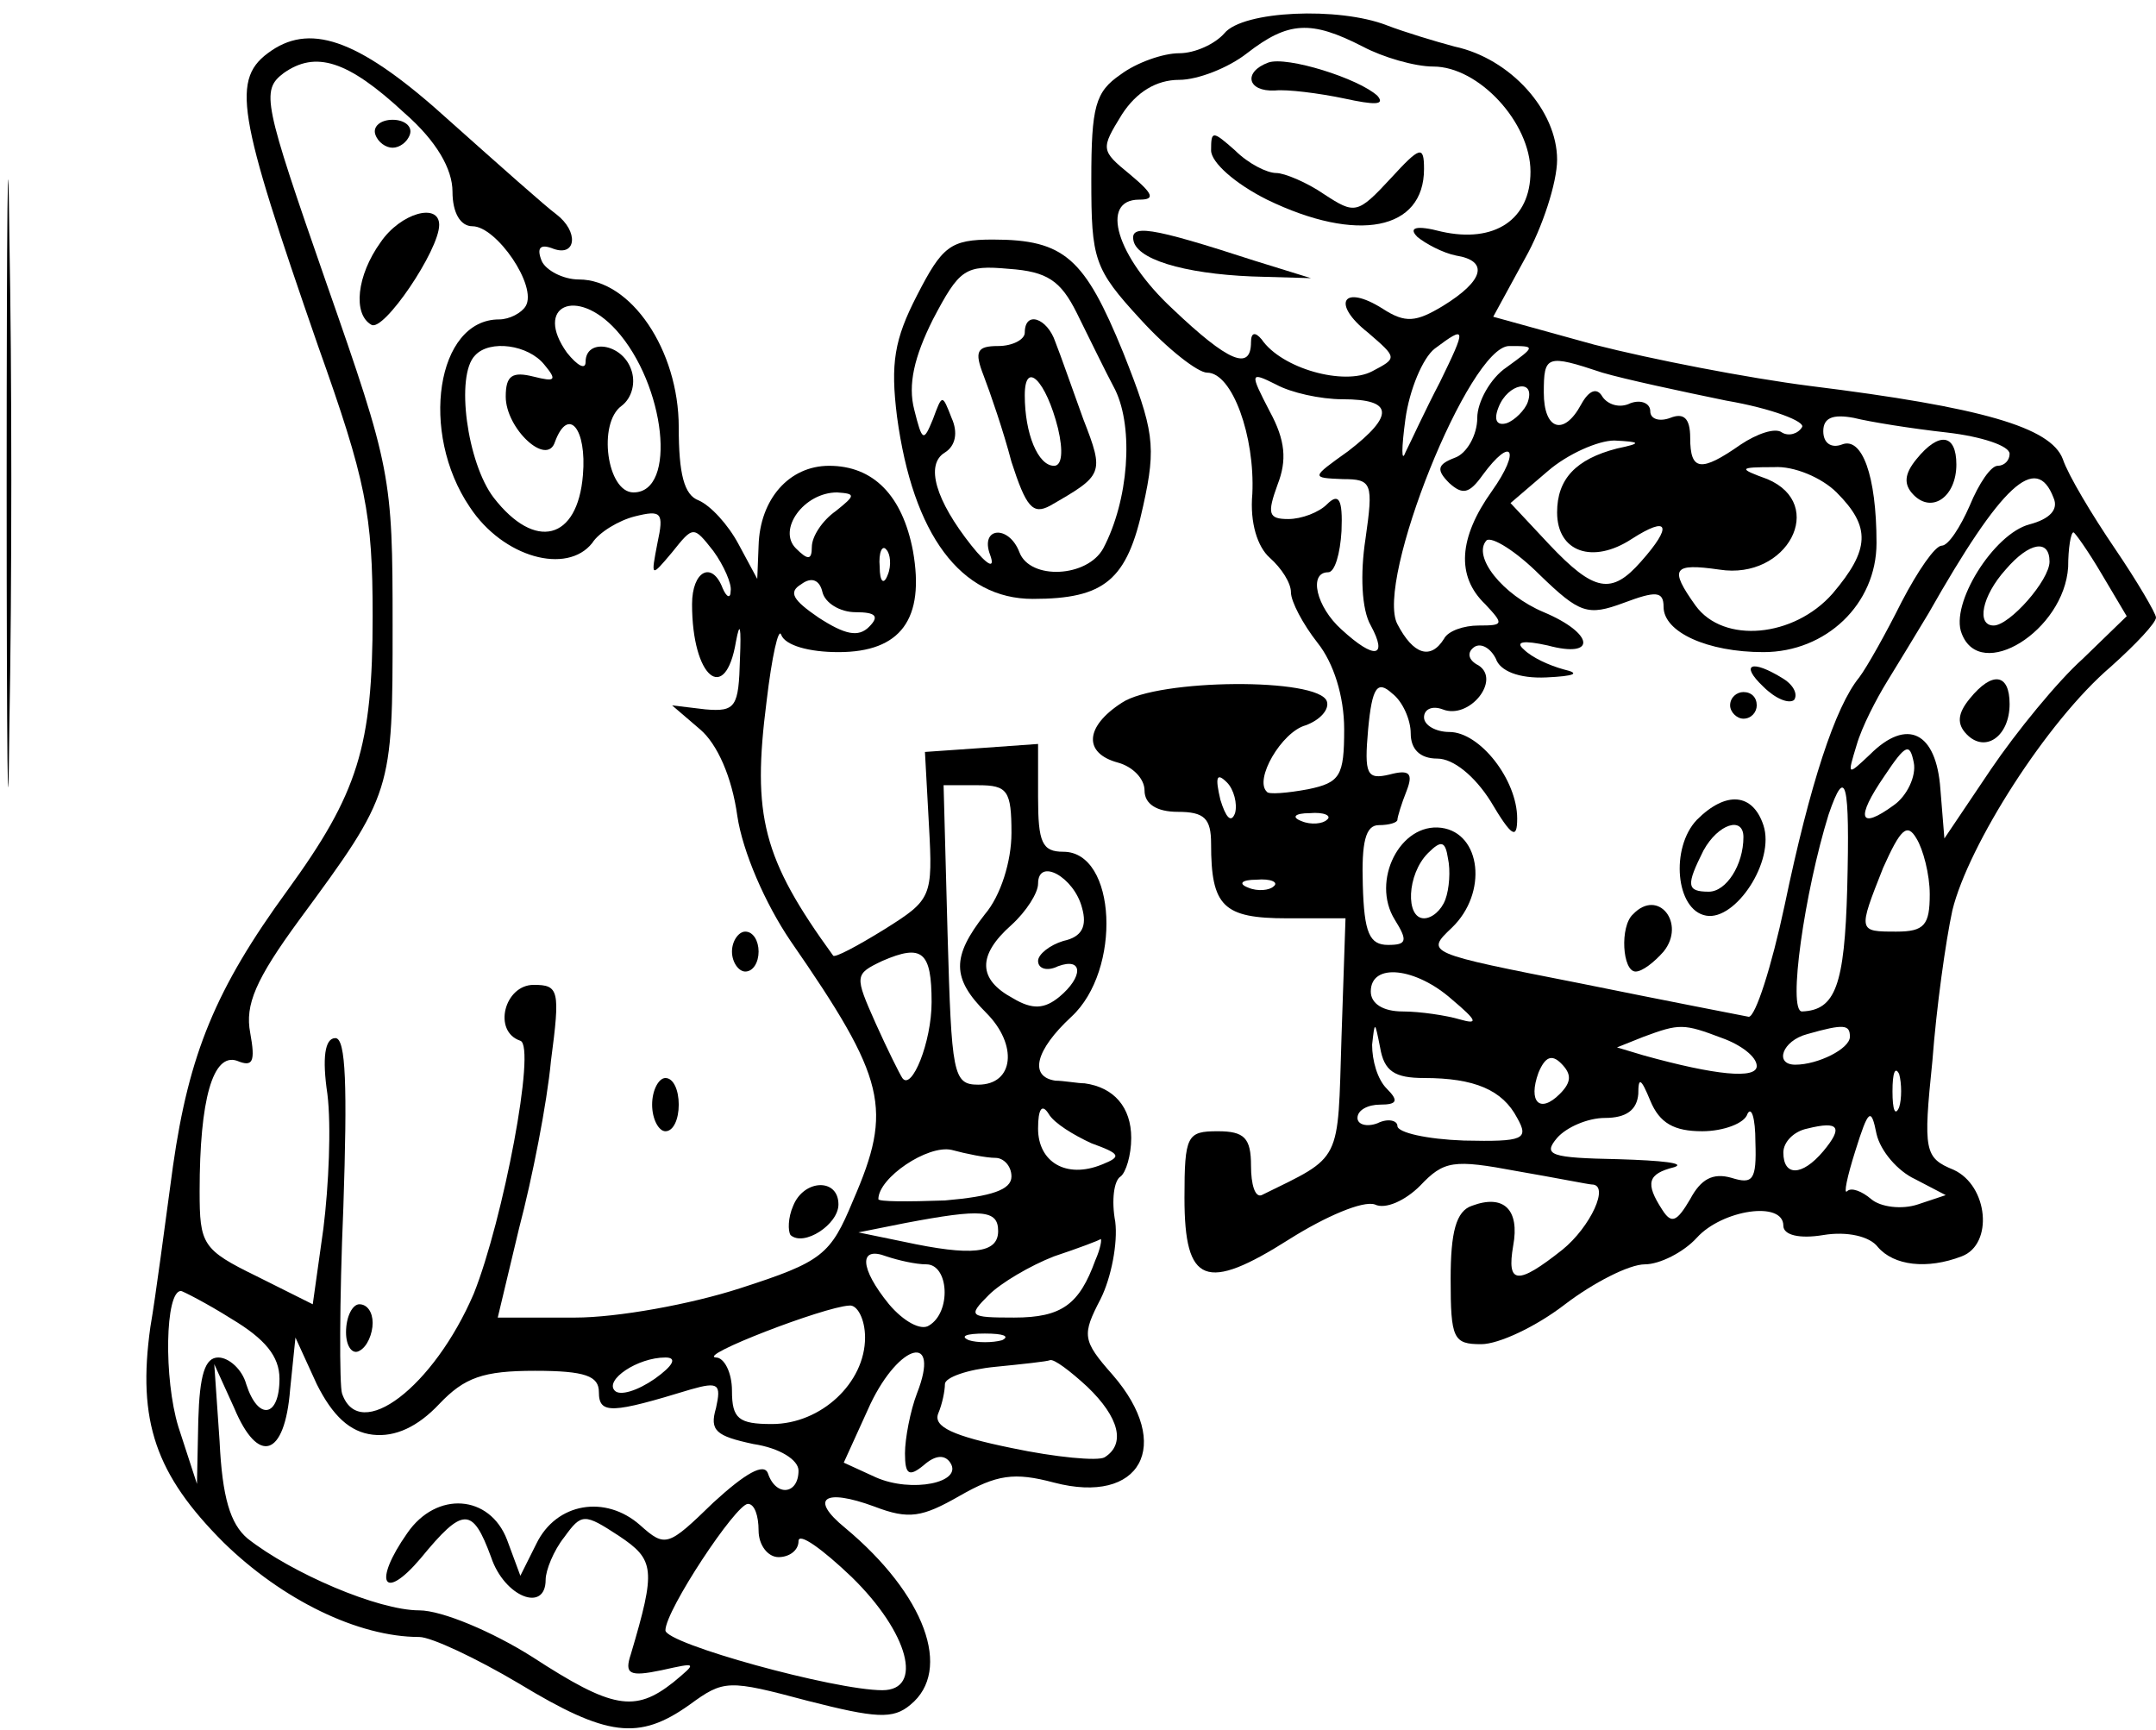 <?xml version="1.0" encoding="UTF-8" standalone="yes"?>
<svg version="1.0" xmlns="http://www.w3.org/2000/svg" width="161.588" height="129.669" viewBox="0 0 162 130" preserveAspectRatio="xMidYMid meet">
  <g transform="translate(0,130) scale(0.1,-0.1)" fill="#000000" stroke="none">
    <path d="M5 935 c0 -203 1 -285 2 -182 2 104 2 270 0 370 -1 100 -2 16 -2
-188z"/>
    <path d="M920 1275 c-7 -8 -22 -15 -34 -15 -12 0 -32 -7 -44 -16 -19 -13 -22
-24 -22 -79 0 -60 2 -67 37 -105 20 -22 43 -40 50 -40 19 0 36 -48 34 -91 -2
-22 4 -40 13 -48 9 -8 16 -19 16 -26 0 -7 9 -24 20 -38 12 -15 20 -40 20 -65
0 -35 -3 -40 -27 -45 -16 -3 -30 -4 -31 -2 -10 9 11 45 29 50 11 4 18 12 16
18 -6 18 -127 17 -154 -1 -28 -18 -29 -38 -3 -45 11 -3 20 -12 20 -21 0 -10 9
-16 25 -16 20 0 25 -5 25 -24 0 -47 9 -56 57 -56 l44 0 -3 -89 c-3 -96 1 -89
-60 -119 -5 -2 -8 8 -8 22 0 21 -5 26 -25 26 -23 0 -25 -3 -25 -50 0 -65 16
-71 79 -31 27 17 55 29 64 26 8 -4 23 3 34 14 18 19 25 20 73 11 29 -5 54 -10
56 -10 14 0 -1 -32 -22 -49 -34 -27 -42 -26 -37 3 5 27 -7 39 -31 30 -12 -4
-16 -20 -16 -55 0 -45 2 -49 23 -49 13 0 41 13 63 30 21 16 48 30 60 30 11 0
29 9 39 20 19 21 65 28 65 9 0 -7 12 -10 30 -7 18 3 35 -1 41 -9 12 -14 37
-17 63 -7 24 9 20 53 -6 65 -22 9 -23 14 -16 82 3 40 10 90 15 113 12 49 71
142 119 183 19 17 34 33 34 37 0 3 -14 27 -31 52 -17 25 -35 55 -39 67 -9 24
-61 39 -190 55 -47 6 -119 20 -162 31 l-76 21 24 44 c13 23 24 57 24 74 0 37
-35 76 -77 85 -15 4 -38 11 -51 16 -36 14 -108 11 -122 -6z m104 -10 c15 -8
39 -15 53 -15 34 0 73 -42 73 -79 0 -36 -27 -54 -67 -45 -19 5 -25 3 -18 -4 6
-5 19 -12 29 -14 25 -4 21 -19 -10 -38 -20 -12 -28 -13 -45 -2 -30 19 -39 4
-11 -18 22 -19 22 -19 3 -29 -21 -11 -68 2 -83 24 -5 6 -8 5 -8 -2 0 -22 -17
-15 -59 25 -42 39 -55 82 -25 82 12 0 11 4 -7 19 -22 18 -22 19 -6 45 11 17
26 26 43 26 14 0 37 9 51 20 31 24 48 25 87 5z m58 -252 c-11 -21 -22 -45 -26
-53 -3 -8 -3 3 0 25 3 22 13 46 22 53 24 18 24 16 4 -25z m50 11 c-12 -8 -22
-26 -22 -38 0 -13 -8 -27 -17 -30 -13 -5 -14 -9 -4 -19 10 -9 15 -8 25 6 22
30 29 19 7 -12 -25 -35 -27 -64 -5 -85 14 -15 14 -16 -5 -16 -11 0 -23 -4 -26
-10 -10 -16 -23 -12 -35 11 -17 32 54 209 84 209 20 0 20 0 -2 -16z m72 -4
c17 -5 59 -14 93 -21 35 -6 60 -16 57 -20 -3 -5 -10 -7 -15 -4 -5 4 -19 -1
-31 -9 -30 -21 -38 -20 -38 5 0 15 -5 19 -15 15 -8 -3 -15 -1 -15 5 0 6 -7 9
-15 6 -8 -4 -17 -1 -21 5 -4 7 -10 5 -16 -6 -13 -24 -28 -19 -28 9 0 28 2 29
44 15z m-195 -20 c38 0 39 -12 4 -39 -28 -20 -28 -20 -4 -21 22 0 23 -3 17
-45 -4 -26 -3 -53 4 -65 13 -24 3 -26 -22 -3 -19 17 -25 43 -10 43 5 0 9 14
10 31 1 24 -2 29 -11 20 -6 -6 -19 -11 -29 -11 -15 0 -16 4 -8 26 7 18 6 33
-6 55 -15 29 -15 30 5 20 11 -6 33 -11 50 -11z m139 -2 c-2 -6 -10 -14 -16
-16 -7 -2 -10 2 -6 12 7 18 28 22 22 4z m315 -23 c26 -3 47 -10 47 -16 0 -5
-4 -9 -9 -9 -5 0 -14 -13 -21 -30 -7 -16 -16 -30 -21 -30 -5 0 -18 -19 -30
-42 -12 -24 -26 -49 -32 -57 -18 -22 -37 -80 -56 -171 -10 -47 -22 -84 -27
-84 -5 1 -62 12 -126 25 -117 23 -117 23 -97 42 27 26 22 71 -8 75 -31 4 -53
-40 -35 -69 10 -16 9 -19 -5 -19 -14 0 -18 9 -19 45 -1 32 2 45 12 45 8 0 14
2 14 4 0 2 3 12 7 22 5 13 2 16 -13 12 -17 -4 -19 0 -16 34 3 32 7 37 18 27 8
-6 14 -20 14 -30 0 -12 7 -19 20 -19 12 0 28 -13 40 -32 16 -27 20 -29 20 -13
0 29 -28 65 -51 65 -10 0 -19 5 -19 11 0 6 6 9 14 6 20 -8 44 22 27 33 -8 4
-9 10 -3 14 5 3 12 -1 16 -9 3 -9 17 -15 38 -14 21 1 26 3 13 6 -11 3 -24 9
-30 15 -7 6 0 7 18 3 37 -10 35 9 -3 25 -31 13 -54 42 -43 54 4 3 22 -8 40
-26 30 -29 36 -31 63 -21 24 9 30 9 30 -3 0 -19 33 -34 75 -34 47 0 85 36 85
82 0 51 -11 80 -26 74 -8 -3 -14 1 -14 10 0 10 7 13 23 10 12 -3 43 -8 70 -11z
m-248 -12 c-31 -8 -45 -23 -45 -48 0 -30 27 -39 56 -20 28 18 31 10 7 -17 -22
-25 -35 -23 -69 13 l-29 31 28 24 c15 13 38 23 50 23 20 -1 21 -2 2 -6z m165
-33 c26 -26 25 -43 -3 -76 -29 -33 -82 -38 -103 -9 -20 28 -17 32 18 27 51 -8
81 49 36 68 -22 8 -22 9 5 9 15 1 36 -8 47 -19z m163 -4 c4 -9 -3 -16 -18 -20
-27 -7 -60 -60 -51 -82 14 -37 77 2 80 50 0 14 2 26 4 26 1 0 11 -14 21 -31
l19 -32 -33 -32 c-19 -17 -50 -55 -69 -83 l-35 -52 -3 37 c-3 43 -25 54 -53
26 -17 -16 -17 -16 -10 7 4 14 15 35 23 48 8 13 22 36 31 51 55 97 81 121 94
87z m-3 -48 c0 -14 -30 -48 -42 -48 -13 0 -9 22 9 42 18 21 33 23 33 6z m-117
-183 c-26 -19 -29 -10 -7 22 16 24 19 25 22 10 2 -10 -5 -25 -15 -32z m-495
-6 c-3 -8 -7 -3 -11 10 -4 17 -3 21 5 13 5 -5 8 -16 6 -23z m460 -56 c-2 -74
-9 -92 -34 -93 -11 0 2 90 20 148 13 38 16 24 14 -55z m-391 51 c-3 -3 -12 -4
-19 -1 -8 3 -5 6 6 6 11 1 17 -2 13 -5z m453 -56 c0 -23 -4 -28 -25 -28 -29 0
-29 0 -10 48 13 29 18 34 25 22 5 -8 10 -27 10 -42z m-364 -4 c-3 -8 -10 -14
-16 -14 -14 0 -13 33 3 49 10 10 13 9 15 -4 2 -9 1 -23 -2 -31z m-129 10 c-3
-3 -12 -4 -19 -1 -8 3 -5 6 6 6 11 1 17 -2 13 -5z m134 -85 c19 -16 20 -19 6
-15 -10 3 -30 6 -43 6 -15 0 -24 6 -24 15 0 22 34 18 61 -6z m-21 -59 c38 0
59 -9 70 -30 9 -16 5 -18 -40 -17 -28 1 -50 6 -50 11 0 4 -7 6 -15 2 -8 -3
-15 -1 -15 4 0 6 8 10 17 10 13 0 14 3 5 12 -7 7 -11 21 -11 33 2 18 2 18 6
-2 3 -18 11 -23 33 -23z m224 30 c14 -5 26 -14 26 -21 0 -10 -31 -7 -85 8
l-20 6 20 8 c27 10 30 10 59 -1z m96 1 c0 -9 -24 -21 -41 -21 -16 0 -10 18 9
23 28 8 32 7 32 -2z m-218 -43 c-15 -15 -24 -6 -16 16 5 12 10 14 17 7 8 -8 8
-14 -1 -23z m255 -10 c-3 -7 -5 -2 -5 12 0 14 2 19 5 13 2 -7 2 -19 0 -25z
m-148 -18 c16 0 32 6 34 13 3 6 6 -3 6 -21 1 -29 -2 -32 -18 -27 -14 4 -23 -1
-31 -16 -10 -17 -14 -19 -21 -8 -13 20 -11 27 9 32 9 3 -9 5 -42 6 -51 1 -57
3 -46 16 7 8 23 15 36 15 16 0 24 6 25 18 0 13 2 12 9 -5 7 -17 18 -23 39 -23z
m160 -36 l23 -12 -21 -7 c-12 -4 -28 -2 -35 4 -7 6 -15 9 -18 6 -3 -3 0 11 6
30 10 32 12 33 16 13 3 -13 16 -28 29 -34z m-69 21 c-16 -19 -30 -19 -30 -1 0
8 8 16 18 18 24 6 27 1 12 -17z"/>
    <path d="M953 1253 c-19 -7 -16 -22 5 -21 9 1 33 -2 52 -6 23 -5 31 -5 25 2
-14 13 -68 30 -82 25z"/>
    <path d="M910 1187 c0 -9 18 -25 42 -37 68 -33 118 -23 118 23 0 18 -3 17 -25
-7 -25 -27 -27 -27 -50 -12 -13 9 -30 16 -36 16 -7 0 -21 7 -31 17 -17 15 -18
15 -18 0z"/>
    <path d="M852 1118 c5 -15 46 -25 98 -26 l35 -1 -42 13 c-80 26 -95 28 -91 14z"/>
    <path d="M1440 955 c-9 -11 -10 -19 -2 -27 14 -14 32 -1 32 23 0 23 -13 25
-30 4z"/>
    <path d="M1325 784 c9 -9 19 -13 23 -10 3 4 0 11 -8 16 -24 15 -33 11 -15 -6z"/>
    <path d="M1300 770 c0 -5 5 -10 10 -10 6 0 10 5 10 10 0 6 -4 10 -10 10 -5 0
-10 -4 -10 -10z"/>
    <path d="M1275 684 c-20 -21 -16 -68 7 -72 22 -4 52 41 43 68 -8 24 -28 26
-50 4z m35 -13 c0 -21 -13 -41 -26 -41 -17 0 -17 5 -4 31 11 20 30 26 30 10z"/>
    <path d="M1227 613 c-10 -9 -8 -43 2 -43 5 0 14 7 21 15 17 21 -4 48 -23 28z"/>
    <path d="M1480 775 c-9 -11 -10 -19 -2 -27 14 -14 32 -1 32 23 0 23 -13 25
-30 4z"/>
    <path d="M204 1262 c-31 -21 -26 -46 35 -222 36 -101 41 -126 41 -203 0 -98
-11 -133 -64 -206 -54 -74 -74 -123 -86 -207 -6 -44 -13 -98 -17 -121 -10 -71
4 -111 55 -162 44 -43 101 -71 147 -71 9 0 43 -16 75 -35 66 -40 90 -43 128
-16 26 19 29 19 89 3 51 -13 64 -14 77 -3 32 26 11 83 -49 133 -27 22 -16 30
22 16 26 -10 36 -8 64 8 28 16 41 18 71 10 65 -17 90 28 44 81 -23 26 -23 30
-9 57 8 16 13 42 11 58 -3 16 -1 31 4 34 4 3 8 16 8 29 0 23 -13 38 -35 41 -5
0 -16 2 -22 2 -20 3 -15 23 12 48 38 35 34 124 -6 124 -16 0 -19 7 -19 41 l0
40 -42 -3 -43 -3 3 -55 c3 -54 2 -56 -33 -78 -21 -13 -38 -22 -39 -20 -53 73
-61 105 -50 191 4 34 9 56 11 50 3 -8 21 -13 43 -13 47 0 65 25 56 76 -8 42
-30 64 -63 64 -30 0 -52 -25 -53 -60 l-1 -25 -14 26 c-8 15 -21 29 -30 33 -11
4 -15 20 -15 55 0 58 -36 111 -75 111 -12 0 -25 7 -28 14 -4 10 -1 13 9 9 17
-6 19 13 2 26 -7 5 -43 37 -80 70 -66 60 -103 74 -134 53z m100 -47 c24 -21
36 -42 36 -59 0 -16 6 -26 15 -26 18 0 49 -45 40 -60 -3 -5 -12 -10 -20 -10
-47 0 -60 -85 -22 -141 25 -38 73 -51 92 -27 5 8 20 17 32 20 20 5 22 3 17
-20 -5 -26 -5 -26 11 -7 16 20 16 20 31 1 8 -11 14 -25 13 -30 0 -6 -3 -5 -6
2 -8 21 -23 13 -23 -12 0 -55 25 -76 33 -28 3 16 4 11 3 -13 -1 -36 -3 -40
-26 -38 l-25 3 21 -18 c13 -11 24 -36 28 -65 4 -27 21 -66 40 -94 72 -104 77
-126 47 -195 -17 -41 -23 -46 -85 -66 -37 -12 -92 -22 -124 -22 l-58 0 16 67
c10 38 21 94 24 126 7 53 6 57 -13 57 -22 0 -31 -35 -10 -42 12 -4 -13 -135
-35 -190 -30 -70 -86 -113 -99 -75 -2 6 -2 69 1 140 3 90 2 127 -6 127 -8 0
-10 -15 -6 -42 3 -24 1 -69 -3 -101 l-8 -57 -42 21 c-41 20 -43 24 -43 64 0
69 10 104 28 98 12 -5 14 -1 10 21 -4 21 4 40 37 85 70 95 70 96 70 221 0 112
-1 118 -50 258 -47 135 -49 144 -32 157 24 17 48 10 91 -30z m159 -163 c37
-41 46 -122 13 -122 -20 0 -27 52 -9 65 8 6 11 18 7 28 -7 19 -34 23 -34 5 0
-6 -6 -3 -14 7 -25 35 7 50 37 17z m-54 -26 c10 -12 8 -13 -8 -9 -16 4 -21 1
-21 -15 0 -24 31 -53 37 -34 10 27 24 10 21 -25 -4 -49 -36 -57 -67 -17 -20
26 -29 92 -14 107 11 12 40 8 52 -7z m219 -110 c-10 -7 -18 -19 -18 -27 0 -10
-3 -10 -12 -1 -14 14 6 42 31 42 14 -1 14 -2 -1 -14z m39 -48 c-3 -8 -6 -5 -6
6 -1 11 2 17 5 13 3 -3 4 -12 1 -19z m-24 -28 c15 0 18 -3 10 -11 -8 -8 -18
-6 -38 7 -19 13 -23 19 -13 25 8 6 14 3 16 -6 2 -8 13 -15 25 -15z m117 -166
c0 -21 -8 -47 -20 -61 -25 -32 -25 -48 1 -74 24 -24 21 -54 -6 -54 -19 0 -20
8 -23 113 l-3 112 26 0 c22 0 25 -4 25 -36z m53 -56 c4 -14 0 -22 -14 -25 -10
-3 -19 -10 -19 -15 0 -6 7 -8 15 -4 19 7 19 -8 1 -23 -11 -9 -20 -10 -35 -1
-26 14 -27 32 -1 55 11 10 20 24 20 31 0 20 27 5 33 -18z m-113 -71 c0 -30
-15 -67 -22 -57 -2 3 -11 21 -20 41 -16 36 -16 37 5 47 30 13 37 7 37 -31z
m120 -106 c22 -8 23 -10 8 -16 -27 -11 -48 2 -48 27 0 15 3 19 8 11 4 -7 19
-16 32 -22z m-72 -11 c6 0 12 -6 12 -14 0 -10 -15 -15 -50 -18 -28 -1 -50 -1
-50 1 0 16 37 41 55 37 11 -3 26 -6 33 -6z m2 -55 c0 -17 -20 -19 -71 -8 l-34
7 35 7 c58 11 70 10 70 -6z m73 -22 c-12 -33 -25 -43 -61 -43 -34 0 -35 1 -19
17 9 9 31 22 49 29 18 6 34 12 35 13 1 0 0 -7 -4 -16z m-127 -3 c17 0 19 -36
2 -46 -6 -4 -19 3 -30 16 -22 27 -23 44 -2 36 9 -3 22 -6 30 -6z m-522 -41
c25 -15 36 -28 36 -45 0 -29 -16 -32 -25 -4 -3 11 -13 20 -21 20 -10 0 -14
-13 -15 -47 l-1 -48 -14 43 c-11 36 -10 102 2 102 1 0 19 -9 38 -21z m476 -14
c0 -34 -33 -65 -70 -65 -25 0 -30 4 -30 25 0 14 -6 25 -12 25 -15 1 81 38 100
39 6 1 12 -10 12 -24z m103 -2 c-7 -2 -19 -2 -25 0 -7 3 -2 5 12 5 14 0 19 -2
13 -5z m-473 -71 c17 -2 34 6 50 23 19 20 33 25 72 25 38 0 48 -4 48 -16 0
-17 10 -16 69 2 21 6 23 4 19 -14 -5 -17 0 -21 28 -27 20 -3 34 -12 34 -20 0
-18 -17 -20 -23 -2 -3 8 -17 0 -41 -22 -34 -33 -36 -34 -55 -17 -26 23 -63 17
-78 -14 l-12 -24 -10 27 c-13 34 -53 37 -75 5 -26 -37 -18 -52 10 -19 32 39
39 39 53 1 10 -30 41 -42 41 -17 0 7 6 22 14 32 13 18 15 18 41 1 27 -18 28
-25 9 -89 -5 -15 -1 -17 23 -12 27 6 27 6 9 -9 -29 -23 -46 -20 -106 19 -30
19 -68 35 -85 35 -31 0 -96 28 -129 54 -13 11 -19 31 -21 73 l-4 58 15 -33
c18 -43 38 -37 42 14 l4 39 16 -35 c12 -24 25 -36 42 -38z m409 31 c-5 -13 -9
-34 -9 -45 0 -16 3 -18 14 -9 9 8 16 8 20 2 10 -15 -29 -23 -56 -11 l-24 11
20 44 c22 46 53 54 35 8z m-197 11 c-13 -9 -26 -13 -30 -9 -8 8 17 25 38 25 9
0 6 -6 -8 -16z m325 -6 c24 -23 29 -43 13 -53 -5 -3 -37 0 -70 7 -44 9 -59 16
-55 26 3 7 5 17 5 22 0 5 17 11 38 13 20 2 39 4 41 5 3 1 15 -8 28 -20z m-247
-108 c0 -11 7 -20 15 -20 8 0 15 5 15 12 0 7 18 -6 40 -27 43 -42 54 -85 23
-85 -36 0 -163 35 -163 45 0 15 53 95 62 95 5 0 8 -9 8 -20z"/>
    <path d="M282 1199 c2 -6 8 -10 13 -10 5 0 11 4 13 10 2 6 -4 11 -13 11 -9 0
-15 -5 -13 -11z"/>
    <path d="M286 1118 c-18 -25 -21 -54 -7 -62 9 -6 51 56 51 75 0 17 -29 9 -44
-13z"/>
    <path d="M550 585 c0 -8 5 -15 10 -15 6 0 10 7 10 15 0 8 -4 15 -10 15 -5 0
-10 -7 -10 -15z"/>
    <path d="M490 470 c0 -11 5 -20 10 -20 6 0 10 9 10 20 0 11 -4 20 -10 20 -5 0
-10 -9 -10 -20z"/>
    <path d="M596 394 c-4 -9 -4 -19 -2 -22 10 -9 36 8 36 23 0 20 -26 19 -34 -1z"/>
    <path d="M260 299 c0 -11 5 -17 10 -14 6 3 10 13 10 21 0 8 -4 14 -10 14 -5 0
-10 -9 -10 -21z"/>
    <path d="M689 1078 c-17 -33 -20 -51 -15 -91 12 -89 48 -137 102 -137 54 0 71
14 83 70 10 45 8 57 -15 115 -29 71 -44 85 -98 85 -32 0 -38 -5 -57 -42z m120
-13 c8 -16 21 -43 29 -58 14 -29 10 -83 -9 -119 -12 -22 -55 -24 -63 -3 -8 21
-30 19 -22 -2 4 -11 -2 -8 -14 7 -27 34 -35 61 -20 70 8 5 10 15 5 26 -7 18
-7 18 -14 -1 -7 -17 -8 -17 -14 7 -5 19 0 40 14 68 20 38 24 41 57 38 29 -2
39 -9 51 -33z"/>
    <path d="M770 1050 c0 -5 -9 -10 -20 -10 -16 0 -18 -4 -11 -22 5 -13 15 -42
21 -65 11 -34 16 -40 29 -33 40 23 41 24 25 65 -8 22 -17 48 -21 58 -6 18 -23
24 -23 7z m25 -72 c4 -17 3 -28 -3 -28 -12 0 -22 24 -22 53 0 27 16 11 25 -25z"/>
  </g>
</svg>